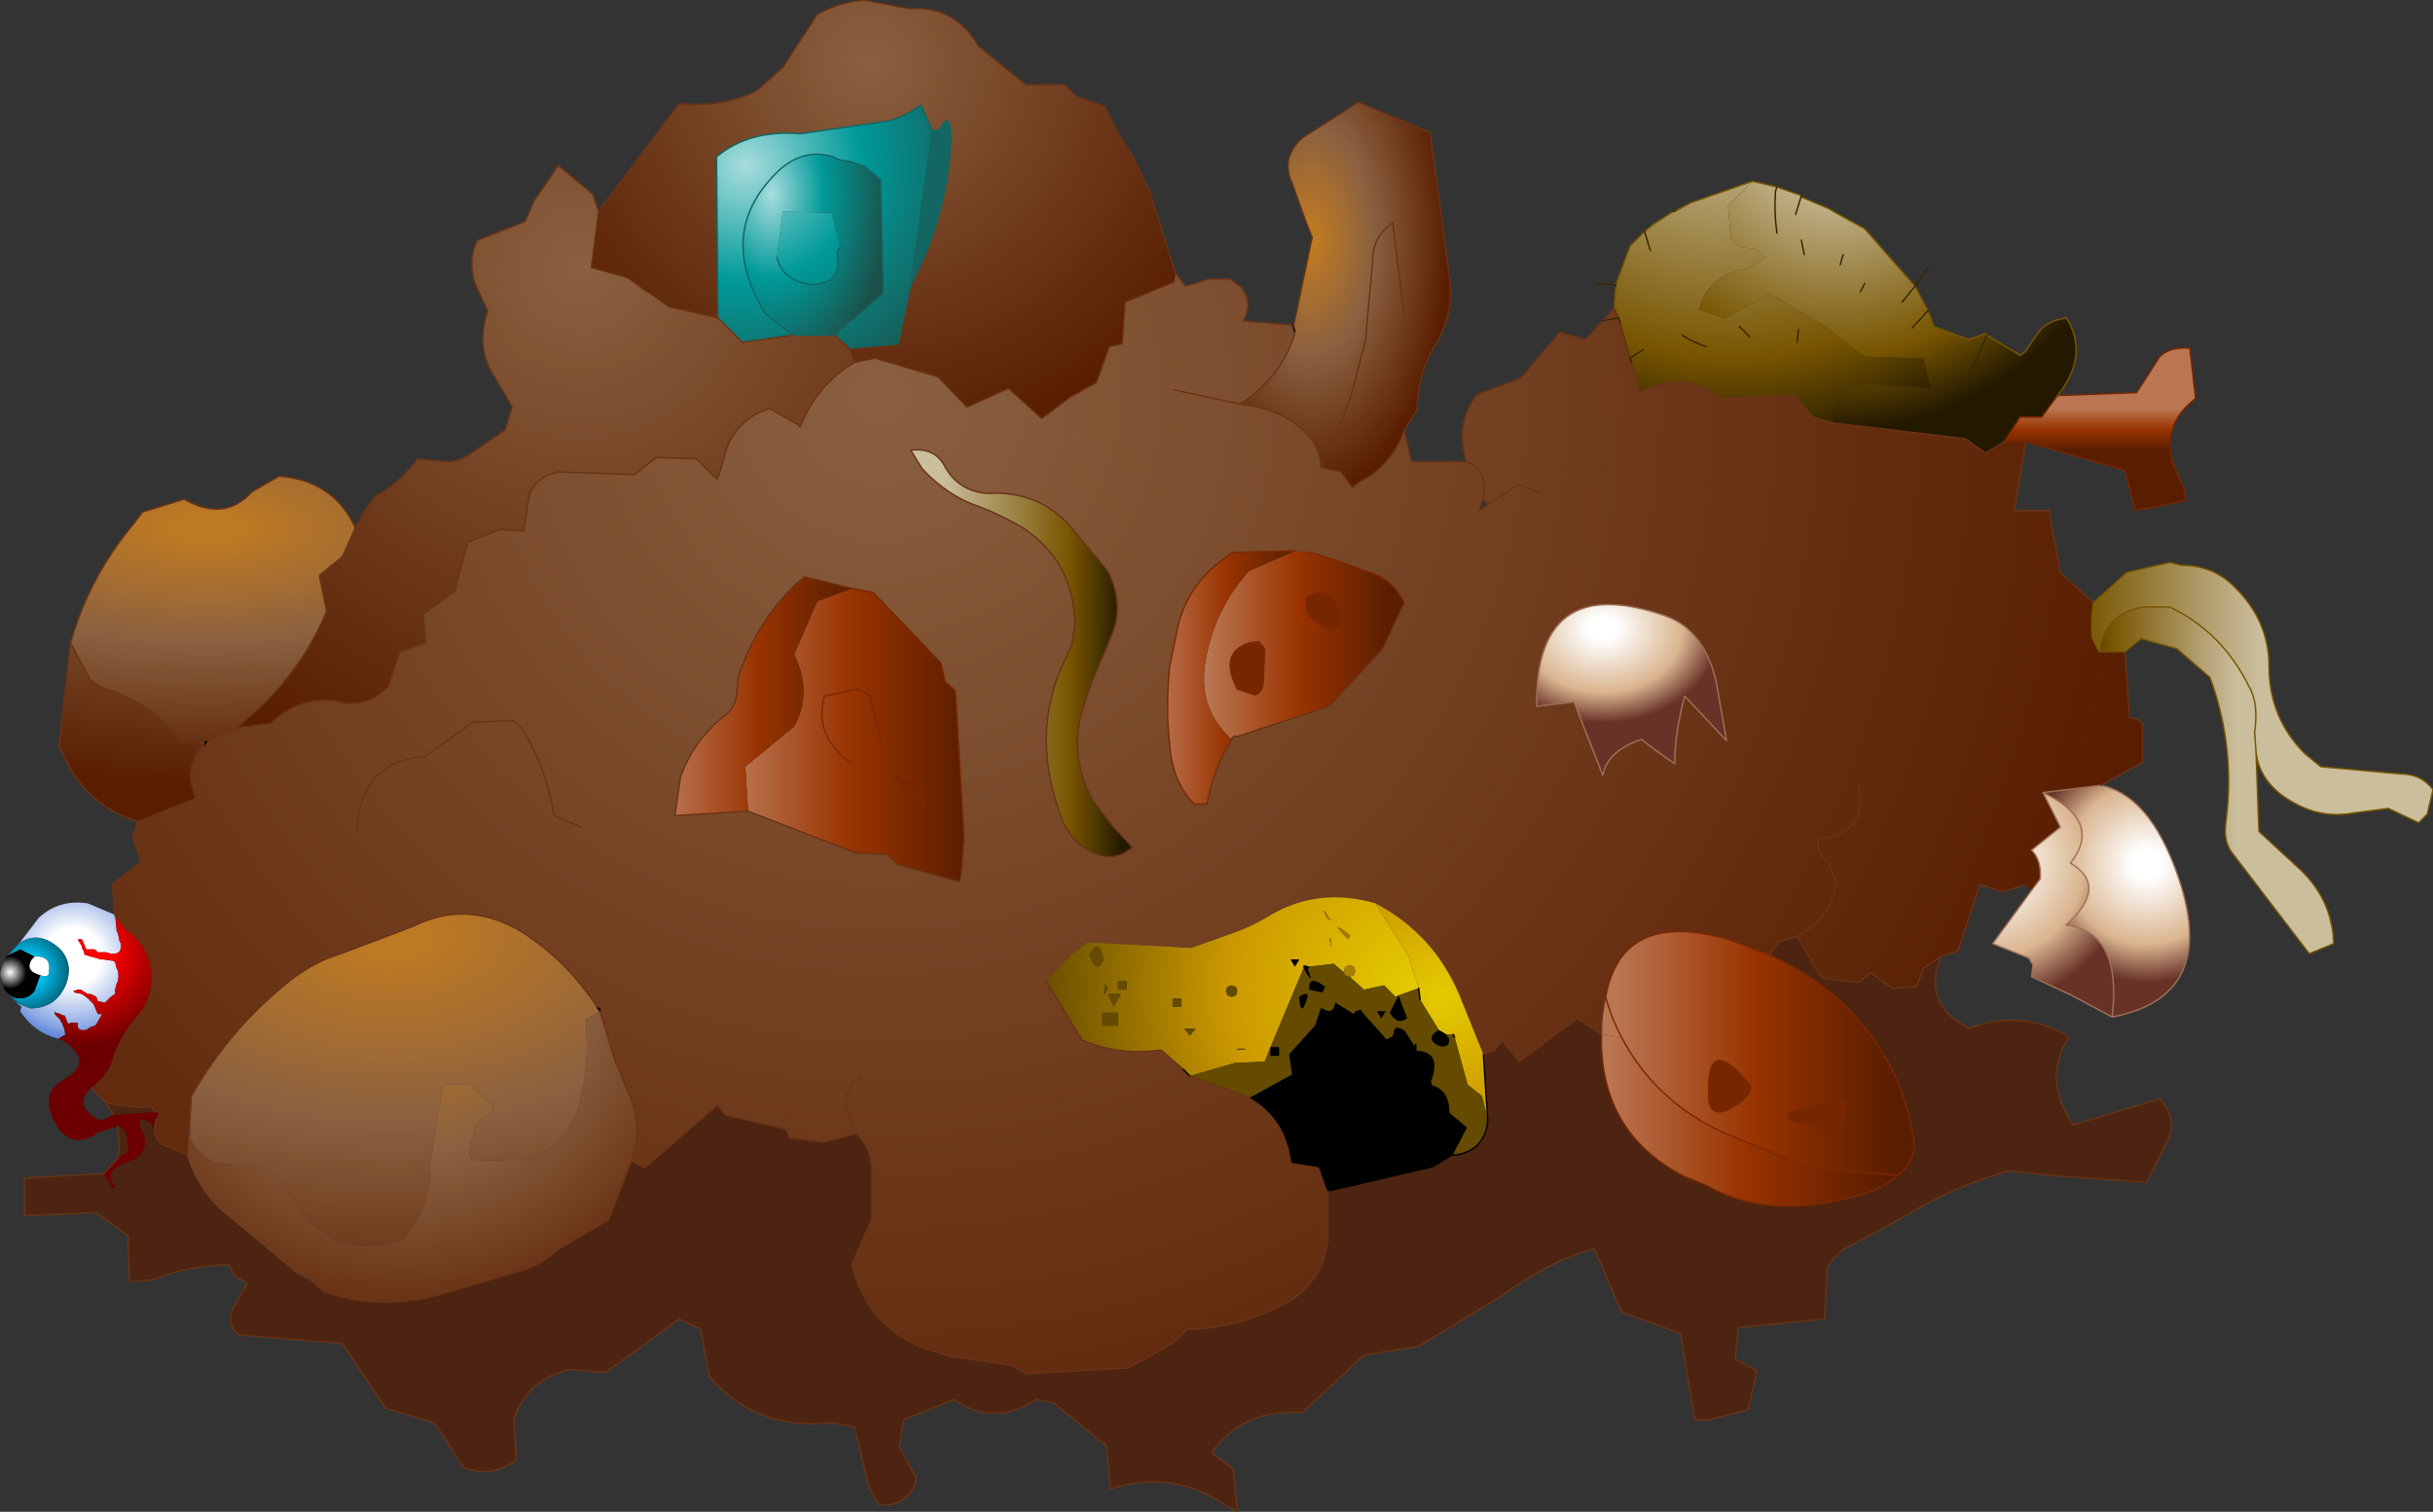 <?xml version="1.0" encoding="UTF-8" standalone="no"?>
<svg xmlns:xlink="http://www.w3.org/1999/xlink" height="52.55px" width="84.55px" xmlns="http://www.w3.org/2000/svg">
  <rect width="100%" height="100%" fill="#333333" stroke="none"/>
  <g transform="matrix(1.0, 0.0, 0.0, 1.0, 38.2, 39.75)">
    <path d="M29.25 -6.5 Q28.65 -5.0 29.9 -4.2 L30.2 -4.0 Q32.1 -4.7 33.7 -3.7 32.75 -2.25 33.85 -0.65 L36.85 -1.55 Q37.5 -0.9 37.1 -0.05 L36.4 1.35 32.95 1.1 31.6 0.95 Q29.65 1.5 27.95 2.55 L26.1 3.55 Q25.55 3.8 25.3 4.35 L25.2 6.1 22.2 6.4 22.1 7.5 22.85 7.9 22.55 9.25 21.2 9.6 20.7 9.6 20.2 6.6 18.15 5.85 17.2 3.65 Q15.6 4.1 14.05 5.25 L11.1 7.05 9.2 7.35 7.05 9.35 Q5.0 9.2 3.9 10.75 L4.65 11.3 4.8 12.8 4.45 12.6 Q2.55 11.3 0.4 12.0 L0.25 10.5 -1.6 9.0 -2.2 8.9 Q-3.65 9.85 -5.05 8.9 L-6.8 9.6 -6.95 10.55 -6.35 11.65 Q-6.55 12.4 -7.25 12.55 L-7.65 12.55 -8.0 11.95 -8.5 9.85 -9.3 9.7 Q-11.9 10.0 -13.55 8.1 L-13.85 6.45 -14.6 6.1 -17.15 7.95 -18.4 7.85 Q-19.9 8.2 -20.35 9.6 L-20.25 11.0 Q-21.15 11.65 -22.1 11.25 L-23.1 9.7 -24.8 9.2 -26.3 6.95 -29.9 6.65 Q-30.4 6.2 -30.05 5.65 L-29.6 4.85 -30.05 4.6 -30.25 4.2 Q-31.7 4.25 -32.95 4.75 L-33.7 4.8 -33.75 3.2 -34.85 2.4 -37.35 2.5 -37.35 1.2 -34.65 1.05 -34.6 1.05 -34.3 1.55 -34.15 1.55 Q-34.7 1.0 -33.8 0.65 -32.85 0.35 -33.3 -0.55 -33.5 -1.0 -33.0 -0.75 L-32.85 -0.55 -32.8 -0.75 -32.8 -0.85 -32.75 -0.85 -32.8 -0.75 Q-32.9 0.0 -32.35 0.1 L-31.7 0.4 Q-31.3 1.8 -30.05 2.7 L-27.85 4.55 -27.4 4.75 -26.95 5.15 Q-24.9 5.85 -22.75 5.2 L-20.2 4.45 Q-19.5 4.3 -18.75 3.65 L-17.05 2.65 -16.25 0.6 Q-16.0 0.75 -15.8 0.85 L-13.25 -1.35 -13.0 -1.0 -10.9 -0.5 -10.75 -0.2 -9.55 -0.05 -8.45 -0.35 Q-7.85 0.2 -7.9 1.2 L-7.9 2.6 -8.6 4.2 Q-8.1 6.25 -6.25 7.05 L-5.2 7.4 -3.05 7.7 -2.55 8.0 1.0 7.8 2.55 6.95 3.05 6.45 Q4.7 6.45 6.3 5.65 7.25 5.2 7.75 4.2 L7.95 3.4 7.95 1.65 11.6 0.8 12.25 0.4 Q12.75 0.4 13.15 0.05 13.5 -0.35 13.5 -0.85 L13.35 -3.1 13.75 -3.25 14.0 -3.6 14.6 -2.85 16.6 -4.35 17.45 -3.8 17.45 -3.75 Q17.4 -0.35 20.35 1.15 L21.1 1.45 Q23.25 2.7 26.4 1.8 27.25 1.55 27.75 1.1 28.4 0.6 28.3 -0.15 28.05 -1.95 27.0 -3.5 25.65 -5.5 23.3 -6.55 L23.6 -7.0 24.25 -7.2 25.1 -5.75 26.4 -5.6 26.8 -5.95 27.55 -5.4 28.4 -5.45 28.65 -6.1 29.25 -6.5 M-34.1 0.5 L-34.05 0.1 -34.1 -0.6 Q-33.8 -0.6 -33.75 0.1 -33.7 0.3 -33.95 0.4 L-34.1 0.5 M-34.5 -1.4 L-33.25 -1.25 Q-32.9 -1.35 -32.8 -1.1 L-34.25 -1.0 -34.5 -1.4" fill="#591d00" fill-opacity="0.671" fill-rule="evenodd" stroke="none"/>
    <path d="M18.5 -27.15 L18.8 -26.1 Q20.35 -26.95 21.6 -25.9 L24.15 -26.0 24.8 -25.25 25.5 -25.05 30.1 -24.5 30.8 -24.0 31.45 -24.4 32.2 -24.4 31.8 -22.0 33.0 -22.0 33.4 -19.85 34.55 -18.8 Q34.45 -18.2 34.5 -17.6 L34.75 -17.1 35.65 -17.1 35.8 -14.8 36.1 -14.75 36.25 -14.6 36.25 -13.25 34.8 -12.45 32.8 -12.2 33.4 -11.0 32.4 -10.2 Q32.75 -9.85 32.7 -9.2 L32.4 -8.8 32.2 -9.0 31.4 -8.75 30.6 -9.0 29.85 -6.7 29.25 -6.5 28.65 -6.1 28.4 -5.45 27.55 -5.4 26.8 -5.95 26.4 -5.6 25.1 -5.75 24.25 -7.2 23.6 -7.0 23.3 -6.55 21.85 -7.1 Q18.15 -8.15 17.6 -5.1 17.45 -4.55 17.45 -3.8 L16.6 -4.35 14.6 -2.85 14.0 -3.6 13.75 -3.25 13.35 -3.1 12.5 -5.2 Q11.6 -7.3 9.6 -8.35 7.55 -8.95 5.8 -7.85 5.2 -7.5 4.6 -7.3 L3.2 -6.8 -0.4 -7.0 -0.95 -6.6 -1.85 -5.65 -0.6 -3.6 Q0.65 -3.05 2.15 -3.25 L2.9 -2.6 3.15 -2.35 5.25 -1.6 Q6.5 -0.9 6.7 0.65 L7.65 0.8 7.95 1.65 7.95 3.4 7.75 4.2 Q7.25 5.2 6.3 5.65 4.7 6.45 3.05 6.45 L2.55 6.95 1.0 7.8 -2.55 8.0 -3.05 7.7 -5.2 7.4 -6.25 7.05 Q-8.1 6.25 -8.6 4.2 L-7.9 2.6 -7.9 1.2 Q-7.85 0.2 -8.45 -0.35 L-9.55 -0.05 -10.75 -0.2 -10.9 -0.5 -13.0 -1.0 -13.25 -1.35 -15.8 0.85 Q-16.0 0.75 -16.25 0.6 -15.8 -0.65 -16.4 -1.85 L-16.85 -2.95 -17.35 -4.6 -17.35 -4.65 -17.45 -4.75 Q-18.5 -6.35 -20.05 -7.35 -21.95 -8.5 -23.85 -7.55 L-26.35 -6.6 Q-27.35 -6.3 -28.2 -5.6 -30.25 -3.95 -31.55 -1.65 L-31.7 0.4 -32.35 0.1 Q-32.9 0.0 -32.8 -0.75 L-32.75 -0.85 -32.75 -0.9 -32.75 -0.95 -32.7 -1.05 -32.8 -1.1 Q-32.9 -1.35 -33.25 -1.25 L-34.5 -1.4 -34.9 -1.8 -35.0 -1.95 -34.8 -2.15 Q-34.5 -2.4 -34.35 -2.75 -34.1 -3.65 -33.5 -4.35 -32.85 -5.05 -32.95 -6.0 -33.05 -6.9 -33.8 -7.4 L-34.2 -7.9 -34.3 -9.0 -33.3 -9.8 -33.6 -10.65 -33.4 -11.2 -31.4 -12.0 -31.55 -12.5 Q-31.7 -13.2 -31.1 -13.9 L-31.1 -13.85 -31.0 -14.0 -30.0 -14.45 -28.8 -14.6 Q-27.65 -15.7 -26.15 -15.3 -25.3 -15.25 -24.7 -15.9 L-24.3 -17.1 -23.4 -17.4 -23.5 -18.4 -22.4 -19.2 -21.95 -20.9 -20.8 -21.35 -20.0 -21.3 -19.8 -22.6 Q-19.5 -23.2 -18.8 -23.35 L-16.15 -23.25 -15.4 -23.85 -14.0 -23.8 -13.3 -23.1 -13.25 -23.15 -12.9 -24.3 Q-12.45 -25.25 -11.45 -25.55 L-10.4 -24.95 -10.4 -24.9 Q-9.8 -26.4 -8.5 -27.15 L-7.8 -27.3 -5.6 -26.65 -4.6 -25.6 -3.15 -26.25 -2.0 -25.2 -1.0 -25.95 -0.1 -26.45 0.35 -27.7 0.8 -27.8 0.9 -29.25 2.6 -29.95 2.65 -30.25 3.0 -29.8 3.8 -30.05 4.55 -30.05 4.95 -29.75 Q5.35 -29.2 5.0 -28.6 L6.7 -28.45 6.8 -28.2 Q6.4 -26.7 4.9 -25.7 L2.6 -26.2 4.9 -25.7 Q6.1 -25.6 6.9 -24.95 7.7 -24.35 7.7 -23.5 L8.4 -23.35 8.8 -22.8 9.05 -23.0 Q10.15 -23.55 10.6 -24.8 L10.85 -23.7 12.75 -23.7 Q12.35 -25.1 13.15 -26.05 L14.65 -26.6 16.0 -28.2 16.9 -27.95 17.5 -28.6 18.05 -28.7 17.5 -28.6 17.9 -29.05 18.05 -28.7 18.1 -28.55 18.45 -27.3 18.5 -27.15 M13.35 -22.4 Q13.5 -23.5 12.75 -23.7 13.5 -23.5 13.35 -22.4 L13.2 -22.0 13.5 -22.2 13.35 -22.4 M15.4 -22.6 L14.55 -22.9 13.5 -22.2 14.55 -22.9 15.4 -22.6 M16.5 -15.35 L17.5 -12.8 Q17.65 -13.65 18.85 -14.05 19.2 -13.75 20.0 -13.2 20.0 -14.3 20.35 -15.55 L21.8 -14.0 21.45 -16.0 Q21.05 -17.85 19.65 -18.35 15.15 -19.9 15.2 -15.2 L16.5 -15.35 M7.35 -20.55 L6.8 -20.6 4.65 -20.55 Q3.15 -19.6 2.75 -18.05 L2.45 -16.6 Q2.3 -15.2 2.45 -13.85 2.55 -12.55 3.3 -11.8 L3.75 -11.8 Q3.95 -13.0 4.6 -14.05 4.65 -14.2 4.8 -14.15 L8.0 -15.2 9.85 -17.2 10.6 -18.8 Q10.15 -19.7 9.25 -19.9 L8.6 -20.15 7.35 -20.55 M0.4 -17.6 Q0.9 -18.7 0.3 -19.9 L-1.05 -21.5 Q-2.15 -22.7 -3.85 -22.6 -4.9 -22.65 -5.4 -23.6 -5.75 -24.2 -6.55 -24.1 L-6.15 -23.45 Q-5.25 -22.5 -4.2 -22.15 -3.4 -21.85 -2.65 -21.4 -0.85 -20.2 -0.85 -18.0 L-0.95 -17.35 -1.2 -16.8 Q-2.45 -14.2 -1.25 -11.15 L-0.95 -10.65 Q0.25 -9.5 1.15 -10.3 L0.45 -11.05 -0.2 -11.9 Q-1.1 -13.5 -0.55 -15.2 L-0.25 -16.05 0.4 -17.6 M26.35 -12.6 Q26.8 -10.75 25.0 -10.6 24.85 -10.15 25.35 -9.75 L25.6 -9.1 Q25.5 -8.1 24.6 -7.4 L24.25 -7.2 24.6 -7.4 Q25.5 -8.1 25.6 -9.1 L25.35 -9.75 Q24.85 -10.15 25.0 -10.6 26.8 -10.75 26.35 -12.6 M20.4 -23.1 L21.75 -23.0 21.4 -20.6 22.8 -20.0 22.6 -18.4 23.4 -18.35 22.6 -18.4 22.8 -20.0 21.4 -20.6 21.75 -23.0 20.4 -23.1 M-25.8 -10.8 Q-25.7 -13.3 -23.45 -13.45 L-21.75 -14.65 -20.35 -14.7 -20.05 -14.4 Q-19.2 -13.05 -18.95 -11.4 L-18.0 -11.0 -18.95 -11.4 Q-19.2 -13.05 -20.05 -14.4 L-20.35 -14.7 -21.75 -14.65 -23.45 -13.45 Q-25.7 -13.3 -25.8 -10.8 M-8.25 -2.3 Q-8.8 -2.0 -8.8 -1.4 L-8.45 -0.35 -8.8 -1.4 Q-8.8 -2.0 -8.25 -2.3 M-12.2 -11.55 L-8.45 -10.1 -7.35 -10.05 -7.0 -9.7 -4.85 -9.1 -4.8 -9.4 -4.7 -10.65 -5.0 -15.75 -5.35 -16.05 -5.5 -16.7 -7.85 -19.15 -8.6 -19.3 -10.25 -19.7 Q-11.85 -18.35 -12.55 -16.2 L-12.6 -15.55 Q-12.7 -15.1 -13.05 -14.85 -14.1 -14.0 -14.55 -12.75 L-14.75 -11.4 -12.2 -11.55" fill="url(#gradient0)" fill-rule="evenodd" stroke="none"/>
    <path d="M-17.4 -32.4 L-14.6 -36.15 Q-13.05 -36.0 -11.9 -36.6 L-11.0 -37.4 -9.8 -39.25 Q-9.1 -39.65 -8.2 -39.75 L-6.6 -39.45 Q-5.0 -39.55 -4.2 -38.15 L-2.55 -36.8 -1.2 -36.8 -0.8 -36.4 0.2 -36.05 Q0.6 -35.15 1.15 -34.35 L1.75 -33.1 2.65 -30.25 2.6 -29.95 0.9 -29.25 0.8 -27.8 0.35 -27.7 -0.1 -26.45 -1.0 -25.95 -2.0 -25.2 -3.15 -26.25 -4.6 -25.6 -5.6 -26.65 -7.8 -27.3 -8.5 -27.15 -8.7 -27.65 -7.0 -27.8 -6.55 -29.85 Q-5.45 -31.9 -5.2 -34.25 L-5.15 -35.0 Q-5.2 -35.95 -5.55 -35.25 L-5.8 -35.2 -6.2 -36.1 Q-6.65 -35.75 -7.3 -35.55 L-10.4 -35.1 Q-12.15 -35.25 -13.3 -34.3 L-13.25 -28.7 -15.0 -29.1 -15.7 -29.6 -16.4 -30.1 -17.65 -30.45 -17.4 -32.4" fill="url(#gradient1)" fill-rule="evenodd" stroke="none"/>
    <path d="M-25.85 -21.4 L-25.5 -22.05 -25.15 -22.5 Q-24.25 -23.0 -23.7 -23.8 L-22.65 -23.7 Q-22.25 -23.7 -21.9 -23.95 L-20.65 -24.8 -20.4 -25.6 -20.95 -26.55 Q-21.7 -27.6 -21.25 -28.95 L-21.7 -29.9 Q-21.95 -30.8 -21.6 -31.4 L-19.95 -32.05 -19.65 -32.75 -18.8 -34.0 -17.6 -33.0 -17.4 -32.4 -17.65 -30.45 -16.4 -30.1 -15.7 -29.6 -15.0 -29.1 -13.25 -28.7 -12.4 -27.85 -10.65 -28.1 -9.2 -28.1 -8.7 -27.65 -8.5 -27.15 Q-9.8 -26.4 -10.4 -24.9 L-10.4 -24.95 -11.45 -25.55 Q-12.45 -25.25 -12.9 -24.3 L-13.25 -23.15 -13.3 -23.1 -14.0 -23.8 -15.4 -23.85 -16.15 -23.25 -18.8 -23.35 Q-19.5 -23.2 -19.8 -22.6 L-20.0 -21.3 -20.8 -21.35 -21.95 -20.9 -22.4 -19.2 -23.5 -18.4 -23.4 -17.4 -24.3 -17.1 -24.7 -15.9 Q-25.3 -15.25 -26.15 -15.3 -27.65 -15.7 -28.8 -14.6 L-30.0 -14.45 Q-27.85 -16.1 -26.85 -18.5 L-27.1 -19.75 -26.3 -20.4 -25.85 -21.4" fill="url(#gradient2)" fill-rule="evenodd" stroke="none"/>
    <path d="M-31.55 -1.65 Q-30.25 -3.95 -28.2 -5.6 -27.35 -6.3 -26.35 -6.6 L-23.85 -7.55 Q-21.95 -8.5 -20.05 -7.35 -18.5 -6.35 -17.45 -4.75 L-17.35 -4.6 -17.85 -4.3 Q-17.7 -2.8 -18.05 -1.45 -18.45 0.0 -19.7 0.55 L-21.8 0.6 -21.9 0.3 -21.75 -0.35 Q-21.6 -0.95 -21.1 -1.05 L-21.05 -1.25 -21.15 -1.4 -21.6 -1.8 -21.85 -2.05 -22.75 -2.05 -22.85 -1.75 -23.0 -1.0 -23.25 0.8 Q-23.25 2.3 -24.2 3.35 -26.65 4.15 -28.0 1.95 L-28.5 1.3 Q-29.1 0.65 -30.0 0.7 -31.1 0.85 -31.6 -0.2 L-31.55 -1.65" fill="url(#gradient3)" fill-rule="evenodd" stroke="none"/>
    <path d="M-31.7 0.4 L-31.55 -1.65 -31.6 -0.2 Q-31.1 0.85 -30.0 0.7 -29.1 0.65 -28.5 1.3 L-28.0 1.95 Q-26.65 4.15 -24.2 3.35 -23.25 2.3 -23.25 0.8 L-23.0 -1.0 -22.85 -1.75 -22.75 -2.05 -21.85 -2.05 -21.6 -1.8 -21.15 -1.4 -21.05 -1.25 -21.1 -1.05 Q-21.6 -0.95 -21.75 -0.35 L-21.9 0.3 -21.8 0.6 -19.7 0.55 Q-18.45 0.0 -18.05 -1.45 -17.7 -2.8 -17.85 -4.3 L-17.35 -4.6 -16.85 -2.95 -16.4 -1.85 Q-15.8 -0.65 -16.25 0.6 L-17.05 2.65 -18.75 3.65 Q-19.5 4.3 -20.2 4.45 L-22.75 5.2 Q-24.9 5.85 -26.95 5.15 L-27.4 4.75 -27.85 4.55 -30.05 2.7 Q-31.3 1.8 -31.7 0.4" fill="url(#gradient4)" fill-rule="evenodd" stroke="none"/>
    <path d="M-35.75 -17.4 Q-35.1 -19.7 -33.55 -21.55 L-33.25 -21.95 -31.8 -22.4 Q-30.4 -21.6 -29.45 -22.65 L-28.5 -23.2 Q-26.6 -23.05 -25.85 -21.4 L-26.3 -20.4 -27.1 -19.75 -26.85 -18.5 Q-27.85 -16.1 -30.0 -14.45 L-31.0 -14.0 -31.1 -13.9 -31.95 -14.0 Q-32.8 -15.2 -34.35 -15.75 -34.75 -15.85 -35.05 -16.1 L-35.75 -17.4" fill="url(#gradient5)" fill-rule="evenodd" stroke="none"/>
    <path d="M-33.4 -11.2 Q-34.85 -11.6 -35.75 -13.0 L-36.15 -13.8 -35.75 -17.4 -35.05 -16.1 Q-34.75 -15.85 -34.35 -15.75 -32.8 -15.2 -31.95 -14.0 L-31.1 -13.9 Q-31.7 -13.2 -31.55 -12.5 L-31.4 -12.0 -33.4 -11.2" fill="url(#gradient6)" fill-rule="evenodd" stroke="none"/>
    <path d="M-12.2 -11.55 L-12.3 -13.1 -10.6 -14.5 Q-9.95 -15.7 -10.6 -17.0 L-9.8 -18.85 -8.6 -19.3 -7.85 -19.15 -5.5 -16.7 -5.35 -16.05 -5.0 -15.75 -4.7 -10.65 -4.8 -9.4 -4.85 -9.1 -7.0 -9.7 -7.35 -10.05 -8.45 -10.1 -12.2 -11.55 M-8.6 -13.2 Q-9.95 -14.2 -9.55 -15.55 L-8.4 -15.8 -8.0 -15.6 -7.55 -13.85 -8.0 -15.6 -8.4 -15.8 -9.55 -15.55 Q-9.95 -14.2 -8.6 -13.2 M-7.2 -12.8 L-6.05 -11.7 -6.15 -12.5 -7.2 -12.8" fill="url(#gradient7)" fill-rule="evenodd" stroke="none"/>
    <path d="M-8.6 -19.3 L-9.8 -18.85 -10.6 -17.0 Q-9.95 -15.7 -10.6 -14.5 L-12.3 -13.1 -12.2 -11.55 -14.75 -11.4 -14.55 -12.75 Q-14.1 -14.0 -13.05 -14.85 -12.7 -15.1 -12.6 -15.55 L-12.55 -16.2 Q-11.85 -18.35 -10.25 -19.7 L-8.6 -19.3" fill="url(#gradient8)" fill-rule="evenodd" stroke="none"/>
    <path d="M6.8 -20.6 L7.35 -20.55 8.6 -20.15 9.25 -19.9 Q10.15 -19.7 10.6 -18.8 L9.85 -17.2 8.0 -15.2 4.8 -14.15 Q4.65 -14.2 4.6 -14.05 3.4 -15.15 3.7 -16.8 4.0 -18.55 5.2 -19.9 L6.8 -20.6 M7.2 -18.8 Q7.1 -18.25 8.0 -17.9 8.55 -17.85 8.4 -18.4 8.15 -19.45 7.2 -19.0 L7.2 -18.8 M5.2 -17.4 Q4.15 -17.05 4.8 -15.8 L5.4 -15.6 Q5.65 -15.65 5.7 -16.0 L5.75 -17.2 5.55 -17.45 5.2 -17.4" fill="url(#gradient9)" fill-rule="evenodd" stroke="none"/>
    <path d="M4.6 -14.05 Q3.95 -13.0 3.75 -11.8 L3.3 -11.8 Q2.55 -12.55 2.45 -13.85 2.3 -15.2 2.45 -16.6 L2.75 -18.05 Q3.15 -19.6 4.65 -20.55 L6.8 -20.6 5.2 -19.9 Q4.0 -18.55 3.7 -16.8 3.4 -15.15 4.6 -14.05" fill="url(#gradient10)" fill-rule="evenodd" stroke="none"/>
    <path d="M17.45 -3.8 Q17.45 -4.55 17.6 -5.1 18.15 -8.15 21.85 -7.1 L23.3 -6.55 Q25.65 -5.5 27.0 -3.5 28.05 -1.95 28.3 -0.15 28.4 0.6 27.75 1.1 L24.65 0.85 21.65 -0.4 Q19.3 -1.5 18.15 -3.7 L17.45 -3.8 M17.6 -5.1 Q17.8 -4.35 18.15 -3.7 17.8 -4.35 17.6 -5.1 M22.6 -2.05 Q21.0 -4.0 21.2 -1.4 21.4 -0.75 22.35 -1.5 22.75 -1.85 22.6 -2.05 M25.0 -0.6 Q25.3 0.2 25.75 -0.65 26.3 -1.65 25.3 -1.45 22.7 -0.9 25.0 -0.6" fill="url(#gradient11)" fill-rule="evenodd" stroke="none"/>
    <path d="M27.75 1.1 Q27.25 1.55 26.4 1.8 23.25 2.7 21.1 1.45 L20.35 1.15 Q17.4 -0.35 17.45 -3.75 L17.45 -3.8 18.15 -3.7 Q19.3 -1.5 21.65 -0.4 L24.65 0.85 27.75 1.1" fill="url(#gradient12)" fill-rule="evenodd" stroke="none"/>
    <path d="M6.65 -6.4 L6.8 -6.15 6.95 -6.4 6.65 -6.4 M7.9 -7.85 L8.05 -7.75 Q7.65 -8.4 7.9 -7.85 M8.5 -7.25 Q8.7 -7.0 8.7 -7.25 8.0 -7.8 8.5 -7.25 M8.0 -7.15 Q8.1 -6.55 8.05 -7.1 L8.0 -7.15 M-1.85 -5.65 L-0.95 -6.6 -0.4 -7.0 3.2 -6.8 4.6 -7.3 Q5.2 -7.5 5.8 -7.85 7.55 -8.95 9.6 -8.35 L10.75 -6.5 11.1 -5.4 10.4 -5.15 10.3 -5.1 9.9 -5.5 9.2 -5.35 8.7 -5.8 8.85 -5.85 8.9 -6.0 8.85 -6.15 8.7 -6.2 8.55 -6.15 8.5 -6.0 8.5 -5.95 8.15 -6.25 7.3 -6.15 7.1 -6.2 7.1 -6.1 5.95 -3.35 5.75 -2.85 4.7 -2.8 3.15 -2.35 2.9 -2.6 2.15 -3.25 Q0.65 -3.05 -0.6 -3.6 L-1.85 -5.65 M4.6 -5.5 L4.45 -5.45 4.4 -5.3 4.45 -5.15 4.6 -5.1 4.75 -5.15 4.8 -5.3 4.75 -5.45 4.6 -5.5 M2.55 -4.75 L2.85 -4.75 2.85 -5.05 2.55 -5.05 2.55 -4.75 M3.35 -4.0 L2.95 -4.0 3.15 -3.75 3.35 -4.0 M4.8 -3.25 Q5.4 -3.3 4.8 -3.3 L4.8 -3.25 M0.65 -5.65 L0.65 -5.35 0.95 -5.35 0.95 -5.65 0.65 -5.65 M0.5 -4.75 L0.75 -5.2 0.3 -5.2 0.5 -4.75 M0.3 -5.4 L0.2 -5.55 Q0.1 -4.95 0.3 -5.4 M0.65 -4.55 L0.1 -4.55 0.1 -4.1 0.65 -4.1 0.65 -4.55 M-0.2 -6.25 Q0.0 -6.0 0.15 -6.4 0.0 -7.2 -0.35 -6.55 L-0.2 -6.25" fill="url(#gradient13)" fill-rule="evenodd" stroke="none"/>
    <path d="M11.1 -5.4 L10.75 -6.5 9.6 -8.35 Q11.6 -7.3 12.5 -5.2 L13.35 -3.1 13.5 -0.85 13.3 -1.65 12.8 -2.05 12.35 -3.7 12.3 -3.8 12.05 -3.8 11.8 -3.95 11.15 -5.0 11.1 -5.4 M10.95 -3.35 L11.0 -3.45 11.0 -3.35 10.95 -3.35" fill="url(#gradient14)" fill-rule="evenodd" stroke="none"/>
    <path d="M3.15 -2.35 L4.7 -2.8 5.75 -2.85 5.95 -3.35 7.1 -6.1 Q7.5 -5.4 7.25 -6.05 L7.3 -6.15 8.15 -6.25 8.5 -5.95 8.55 -5.85 8.7 -5.8 9.2 -5.35 9.9 -5.5 10.3 -5.1 10.4 -5.15 11.1 -5.4 11.15 -5.0 11.8 -3.95 Q11.3 -3.65 11.8 -3.4 12.2 -3.3 12.15 -3.65 L12.05 -3.8 12.3 -3.8 12.35 -3.7 12.8 -2.05 13.3 -1.65 13.5 -0.85 Q13.5 -0.35 13.15 0.05 12.75 0.4 12.25 0.4 L12.75 -0.55 12.15 -1.05 Q12.15 -1.85 11.55 -2.0 L11.5 -2.15 Q11.9 -3.2 11.0 -3.2 L11.0 -3.35 11.0 -3.45 10.95 -3.35 10.6 -3.9 Q10.25 -4.15 10.25 -3.8 L10.2 -3.7 10.0 -3.6 9.15 -4.55 9.1 -4.65 8.9 -4.6 8.85 -4.5 8.2 -4.9 Q8.15 -4.45 7.75 -4.7 L7.7 -4.7 7.5 -4.1 6.6 -3.1 6.7 -2.4 5.25 -1.6 3.15 -2.35 M0.65 -4.55 L0.65 -4.1 0.1 -4.1 0.1 -4.55 0.65 -4.55 M0.3 -5.4 Q0.1 -4.95 0.2 -5.55 L0.3 -5.4 M0.5 -4.75 L0.3 -5.2 0.75 -5.2 0.5 -4.75 M0.65 -5.65 L0.95 -5.65 0.95 -5.35 0.65 -5.35 0.65 -5.65 M4.8 -3.25 L4.8 -3.3 Q5.4 -3.3 4.8 -3.25 M3.35 -4.0 L3.15 -3.75 2.95 -4.0 3.35 -4.0 M2.55 -4.75 L2.55 -5.05 2.85 -5.05 2.85 -4.75 2.55 -4.75 M4.6 -5.5 L4.75 -5.45 4.8 -5.3 4.75 -5.15 4.6 -5.1 4.45 -5.15 4.4 -5.3 4.45 -5.45 4.6 -5.5 M7.85 -5.45 Q7.25 -5.9 7.3 -5.35 L7.75 -5.25 7.85 -5.45 M9.8 -4.35 L9.95 -4.6 9.65 -4.6 9.8 -4.35 M7.15 -4.85 Q7.4 -5.4 6.95 -5.1 7.0 -4.45 7.15 -4.85 M5.95 -3.35 L5.95 -3.05 6.25 -3.05 6.25 -3.35 5.95 -3.35 M10.4 -5.15 L10.1 -4.55 Q10.35 -4.1 10.7 -4.35 L10.4 -5.15 M-0.2 -6.25 L-0.35 -6.55 Q0.0 -7.2 0.15 -6.4 0.0 -6.0 -0.2 -6.25" fill="#644b00" fill-rule="evenodd" stroke="none"/>
    <path d="M6.65 -6.4 L6.95 -6.4 6.8 -6.15 6.65 -6.4 M7.1 -6.1 L7.1 -6.2 7.3 -6.15 7.25 -6.05 Q7.5 -5.4 7.1 -6.1 M5.25 -1.6 L6.7 -2.4 6.6 -3.1 7.5 -4.1 7.7 -4.7 7.75 -4.7 Q8.15 -4.45 8.2 -4.9 L8.85 -4.5 8.9 -4.6 9.1 -4.65 9.15 -4.55 10.0 -3.6 10.2 -3.7 10.25 -3.8 Q10.25 -4.15 10.6 -3.9 L10.95 -3.35 Q10.85 -3.25 11.0 -3.2 10.85 -3.25 10.95 -3.35 L11.0 -3.35 11.0 -3.2 Q11.9 -3.2 11.5 -2.15 L11.55 -2.0 Q12.15 -1.85 12.15 -1.05 L12.75 -0.55 12.25 0.4 11.6 0.8 7.95 1.65 7.65 0.8 6.7 0.65 Q6.5 -0.9 5.25 -1.6 M5.95 -3.35 L6.25 -3.35 6.25 -3.05 5.95 -3.05 5.95 -3.35 M7.15 -4.85 Q7.0 -4.45 6.95 -5.1 7.4 -5.4 7.15 -4.85 M9.8 -4.35 L9.65 -4.6 9.95 -4.6 9.8 -4.35 M7.85 -5.45 L7.75 -5.25 7.3 -5.35 Q7.25 -5.9 7.85 -5.45 M11.8 -3.95 L12.05 -3.8 12.15 -3.65 Q12.2 -3.3 11.8 -3.4 11.3 -3.65 11.8 -3.95 M10.4 -5.15 L10.7 -4.35 Q10.35 -4.1 10.1 -4.55 L10.4 -5.15" fill="#000000" fill-rule="evenodd" stroke="none"/>
    <path d="M8.0 -7.15 L8.05 -7.1 Q8.1 -6.55 8.0 -7.15 M8.5 -7.25 Q8.0 -7.8 8.7 -7.25 8.7 -7.0 8.5 -7.25 M7.9 -7.85 Q7.65 -8.4 8.05 -7.75 L7.9 -7.85 M8.5 -5.95 L8.5 -6.0 8.55 -6.15 8.7 -6.2 8.85 -6.15 8.9 -6.0 8.85 -5.85 8.7 -5.8 8.55 -5.85 8.5 -5.95" fill="#a77d00" fill-rule="evenodd" stroke="none"/>
    <path d="M5.2 -17.4 L5.55 -17.45 5.75 -17.2 5.7 -16.0 Q5.65 -15.65 5.4 -15.6 L4.8 -15.8 Q4.15 -17.05 5.2 -17.4 M7.2 -18.8 L7.2 -19.0 Q8.15 -19.45 8.4 -18.4 8.55 -17.85 8.0 -17.9 7.1 -18.25 7.2 -18.8 M25.0 -0.6 Q22.7 -0.9 25.3 -1.45 26.3 -1.65 25.75 -0.65 25.3 0.2 25.0 -0.6 M22.6 -2.05 Q22.75 -1.85 22.35 -1.5 21.4 -0.75 21.2 -1.4 21.0 -4.0 22.6 -2.05 M-7.2 -12.8 L-6.15 -12.5 -6.05 -11.7 -7.2 -12.8" fill="#772700" fill-rule="evenodd" stroke="none"/>
    <path d="M34.8 -12.45 Q36.35 -12.15 37.3 -9.8 39.15 -5.15 35.2 -4.4 35.55 -7.35 33.6 -7.6 35.1 -8.95 33.75 -9.75 34.9 -11.2 32.8 -12.2 L34.8 -12.45" fill="url(#gradient15)" fill-rule="evenodd" stroke="none"/>
    <path d="M35.2 -4.4 L33.8 -5.15 32.4 -5.8 32.45 -6.2 32.3 -6.45 31.05 -6.95 32.4 -8.8 32.7 -9.2 Q32.75 -9.85 32.4 -10.2 L33.4 -11.0 32.8 -12.2 Q34.9 -11.2 33.75 -9.75 35.1 -8.95 33.6 -7.6 35.55 -7.35 35.2 -4.4" fill="url(#gradient16)" fill-rule="evenodd" stroke="none"/>
    <path d="M16.5 -15.35 L15.2 -15.2 Q15.15 -19.9 19.65 -18.35 21.05 -17.85 21.45 -16.0 L21.8 -14.0 20.35 -15.55 Q20.0 -14.3 20.0 -13.2 19.2 -13.75 18.85 -14.05 17.65 -13.65 17.5 -12.8 L16.5 -15.35" fill="url(#gradient17)" fill-rule="evenodd" stroke="none"/>
    <path d="M-13.25 -28.7 L-13.3 -34.3 Q-12.15 -35.25 -10.4 -35.1 L-7.3 -35.55 Q-6.65 -35.75 -6.2 -36.1 L-5.8 -35.2 -6.55 -29.85 -7.0 -27.8 -8.7 -27.65 -9.2 -28.1 -7.5 -29.55 -7.6 -33.5 -8.2 -34.0 -8.25 -34.0 -8.7 -34.15 Q-9.0 -34.15 -9.25 -34.3 -10.2 -34.6 -11.05 -33.9 -13.4 -31.75 -11.6 -28.85 L-10.65 -28.1 -12.4 -27.85 -13.25 -28.7 M-11.2 -30.8 L-11.0 -32.4 -9.3 -32.35 -9.0 -31.2 -9.1 -31.0 -9.1 -30.8 Q-8.95 -29.9 -10.0 -29.85 -11.0 -30.0 -11.2 -30.8" fill="url(#gradient18)" fill-rule="evenodd" stroke="none"/>
    <path d="M-10.65 -28.1 L-11.6 -28.85 Q-13.4 -31.75 -11.05 -33.9 -10.2 -34.6 -9.25 -34.3 -9.0 -34.15 -8.7 -34.15 L-8.25 -34.0 -8.2 -34.0 -7.6 -33.5 -7.5 -29.55 -9.2 -28.1 -10.65 -28.1 M-9.0 -31.2 L-9.3 -32.35 -11.0 -32.4 -11.2 -30.8 Q-11.0 -30.0 -10.0 -29.85 -8.95 -29.9 -9.1 -30.8 L-9.1 -31.0 -9.0 -31.2" fill="url(#gradient19)" fill-rule="evenodd" stroke="none"/>
    <path d="M-5.8 -35.2 L-5.55 -35.25 Q-5.2 -35.95 -5.15 -35.0 L-5.2 -34.25 Q-5.45 -31.9 -6.55 -29.85 L-5.8 -35.2" fill="#136661" fill-rule="evenodd" stroke="none"/>
    <path d="M6.75 -28.4 L7.4 -31.5 7.2 -32.0 6.7 -33.4 Q6.3 -34.25 7.05 -34.95 L9.0 -36.2 11.5 -35.15 12.2 -29.9 Q12.3 -28.8 11.7 -27.8 11.05 -26.75 11.05 -25.5 L10.6 -24.8 Q10.15 -23.55 9.05 -23.0 L8.8 -22.8 8.4 -23.35 7.7 -23.5 Q7.7 -24.35 6.9 -24.95 6.1 -25.6 4.9 -25.7 6.4 -26.7 6.8 -28.2 L6.75 -28.4 M10.6 -28.8 L10.2 -32.0 Q9.5 -31.55 9.5 -30.65 L9.25 -27.9 8.75 -26.0 8.25 -24.65 7.7 -23.5 8.25 -24.65 8.75 -26.0 9.25 -27.9 9.5 -30.65 Q9.5 -31.55 10.2 -32.0 L10.6 -28.8" fill="url(#gradient20)" fill-rule="evenodd" stroke="none"/>
    <path d="M0.4 -17.6 L-0.25 -16.05 -0.55 -15.2 Q-1.1 -13.5 -0.2 -11.9 L0.45 -11.05 1.15 -10.3 Q0.25 -9.5 -0.95 -10.65 L-1.25 -11.15 Q-2.45 -14.2 -1.2 -16.8 L-0.95 -17.35 -0.85 -18.0 Q-0.85 -20.2 -2.65 -21.4 -3.4 -21.85 -4.2 -22.15 -5.25 -22.5 -6.15 -23.45 L-6.55 -24.1 Q-5.75 -24.2 -5.4 -23.6 -4.9 -22.65 -3.85 -22.6 -2.15 -22.7 -1.05 -21.5 L0.3 -19.9 Q0.9 -18.7 0.4 -17.6" fill="url(#gradient21)" fill-rule="evenodd" stroke="none"/>
    <path d="M40.2 -13.6 L40.3 -10.85 41.6 -9.65 Q42.85 -8.55 42.9 -6.95 L42.05 -6.6 39.45 -10.0 Q39.05 -10.45 39.15 -11.15 39.5 -13.75 38.6 -16.2 L37.45 -17.2 36.2 -17.55 35.65 -17.1 34.75 -17.1 Q34.95 -18.45 36.3 -18.65 L37.2 -18.65 Q39.0 -17.8 39.95 -15.9 40.3 -15.3 40.15 -14.3 L40.2 -13.6" fill="url(#gradient22)" fill-rule="evenodd" stroke="none"/>
    <path d="M34.55 -18.8 L35.7 -19.85 37.2 -20.2 37.6 -20.1 Q38.75 -20.1 39.5 -19.3 40.65 -18.15 40.65 -16.6 40.65 -14.8 41.9 -13.55 L42.45 -13.1 45.2 -12.85 Q45.95 -12.85 46.35 -12.3 L46.15 -11.45 45.85 -11.15 44.8 -11.65 43.65 -11.5 Q42.6 -11.3 41.7 -11.75 40.35 -12.4 40.2 -13.6 L40.15 -14.3 Q40.3 -15.3 39.95 -15.9 39.0 -17.8 37.2 -18.65 L36.3 -18.65 Q34.95 -18.45 34.75 -17.1 L34.5 -17.6 Q34.45 -18.2 34.55 -18.8" fill="url(#gradient23)" fill-rule="evenodd" stroke="none"/>
    <path d="M22.7 -33.45 L21.85 -32.6 21.95 -31.45 22.3 -31.15 22.8 -31.1 23.15 -30.8 22.85 -30.6 Q22.55 -30.35 22.15 -30.35 21.05 -29.95 20.85 -29.0 L21.75 -28.7 23.3 -29.55 25.25 -28.4 26.15 -27.7 26.6 -27.35 28.65 -27.3 28.9 -26.25 28.05 -26.3 26.7 -26.4 Q25.3 -26.2 25.5 -25.05 L24.8 -25.25 24.15 -26.0 21.6 -25.9 Q20.35 -26.95 18.8 -26.1 L18.5 -27.15 18.45 -27.3 18.1 -28.55 18.05 -28.7 17.9 -29.05 17.95 -29.8 17.95 -29.85 18.45 -31.2 18.95 -31.7 19.25 -31.95 19.95 -32.4 20.0 -32.4 20.55 -32.7 22.7 -33.45 M19.15 -31.05 L18.95 -31.7 19.15 -31.05 M24.3 -28.3 L24.25 -27.85 24.3 -28.3 M22.25 -28.4 L22.6 -28.05 22.25 -28.4 M20.25 -28.1 Q20.65 -27.85 21.1 -27.7 20.65 -27.85 20.25 -28.1 M18.45 -27.3 L18.9 -27.6 18.45 -27.3" fill="url(#gradient24)" fill-rule="evenodd" stroke="none"/>
    <path d="M24.4 -32.9 L25.35 -32.5 25.6 -32.35 26.6 -31.8 28.35 -29.8 27.9 -29.25 28.35 -29.8 28.8 -28.95 28.25 -28.35 28.8 -28.95 29.0 -28.4 30.2 -27.95 30.8 -28.15 30.85 -28.1 32.0 -27.4 32.2 -27.55 32.6 -28.15 Q32.9 -28.6 33.6 -28.7 L33.7 -28.55 Q34.35 -27.3 33.3 -26.0 L32.75 -25.25 32.0 -25.25 31.45 -24.4 30.8 -24.0 30.1 -24.5 25.5 -25.05 Q25.3 -26.2 26.7 -26.4 L28.05 -26.3 28.9 -26.25 28.65 -27.3 26.6 -27.35 26.15 -27.7 25.25 -28.4 23.3 -29.55 21.75 -28.7 20.85 -29.0 Q21.05 -29.95 22.15 -30.35 22.55 -30.35 22.85 -30.6 L23.15 -30.8 22.8 -31.1 22.3 -31.15 21.95 -31.45 21.85 -32.6 22.7 -33.45 23.55 -33.25 24.4 -32.95 24.4 -32.9 M24.2 -32.3 L24.4 -32.95 24.2 -32.3 M23.55 -31.65 Q23.45 -32.35 23.5 -33.1 L23.55 -33.25 23.5 -33.1 Q23.45 -32.35 23.55 -31.65 M24.4 -31.4 L24.5 -30.9 24.4 -31.4 M25.85 -30.9 L25.75 -30.55 25.85 -30.9 M26.6 -29.9 L26.45 -29.6 26.6 -29.9 M30.35 -26.95 L30.85 -28.1 30.35 -26.95" fill="url(#gradient25)" fill-rule="evenodd" stroke="none"/>
    <path d="M31.45 -24.4 L32.0 -25.25 32.75 -25.25 33.3 -26.0 36.05 -26.1 36.85 -27.35 Q37.2 -27.7 37.9 -27.65 L38.1 -25.9 Q36.75 -24.85 37.45 -23.3 L37.7 -22.75 37.75 -22.35 36.0 -22.0 35.65 -23.4 32.2 -24.4 31.45 -24.4" fill="url(#gradient26)" fill-rule="evenodd" stroke="none"/>
    <path d="M-36.8 -5.85 Q-37.35 -6.0 -37.1 -6.4 L-37.0 -6.5 Q-36.4 -6.55 -36.5 -5.95 -36.5 -5.75 -36.8 -5.85" fill="#ffffff" fill-rule="evenodd" stroke="none"/>
    <path d="M-36.15 -3.65 L-36.2 -3.65 Q-37.0 -3.85 -37.5 -4.6 L-37.45 -4.75 -37.65 -4.9 -37.15 -4.7 Q-36.25 -4.7 -35.9 -5.55 -35.65 -6.25 -36.1 -6.75 -36.85 -7.45 -37.55 -6.95 L-37.5 -7.0 -36.85 -7.85 Q-36.15 -8.5 -35.15 -8.35 L-34.2 -7.95 -34.15 -7.45 -34.15 -7.4 -34.1 -7.3 -34.05 -7.05 -34.0 -6.95 -34.0 -6.85 Q-34.0 -6.6 -34.25 -6.6 L-34.35 -6.6 -34.5 -6.65 -34.55 -6.65 -34.75 -6.65 -34.8 -6.65 -34.85 -6.7 -34.9 -6.75 -35.15 -6.75 -35.2 -6.75 -35.35 -7.1 -35.4 -7.1 -35.5 -7.1 -35.35 -6.85 -35.35 -6.8 -35.3 -6.7 -35.25 -6.55 -35.2 -6.55 -35.05 -6.5 -34.85 -6.45 -34.7 -6.4 -34.6 -6.4 -34.25 -6.35 -34.2 -6.3 -34.15 -6.1 Q-34.05 -5.95 -34.1 -5.65 L-34.15 -5.55 -34.2 -5.35 -34.2 -5.2 -34.35 -5.1 -34.45 -5.0 -34.55 -4.9 -34.8 -4.95 -34.85 -5.1 -35.05 -5.2 -35.15 -5.2 -35.4 -5.35 -35.5 -5.35 -35.65 -5.3 -35.6 -5.25 -35.35 -5.2 -35.15 -5.05 -35.0 -4.9 -34.95 -4.85 -34.8 -4.5 -34.75 -4.5 -34.65 -4.5 -34.85 -4.15 -34.9 -4.1 -35.05 -4.05 -35.2 -3.95 Q-35.5 -3.9 -35.5 -4.1 L-35.5 -4.15 -35.5 -4.2 -35.6 -4.2 -35.75 -4.2 -35.8 -4.15 -35.85 -4.2 -35.95 -4.45 -36.0 -4.45 -36.1 -4.5 -36.25 -4.55 -36.3 -4.6 -36.3 -4.5 -36.1 -4.3 -36.1 -4.25 -36.05 -4.2 -35.95 -3.95 -35.95 -3.9 Q-35.9 -3.75 -36.0 -3.75 L-36.15 -3.65" fill="url(#gradient27)" fill-rule="evenodd" stroke="none"/>
    <path d="M-34.6 1.05 L-34.1 0.5 -33.95 0.4 Q-33.7 0.3 -33.75 0.1 -33.8 -0.6 -34.1 -0.6 L-34.75 -0.4 Q-35.75 0.3 -36.3 -0.75 -36.85 -1.75 -35.95 -2.25 -34.9 -2.85 -36.05 -3.6 L-36.15 -3.6 -36.15 -3.65 -36.0 -3.75 Q-35.9 -3.75 -35.95 -3.9 L-35.95 -3.95 -36.05 -4.2 -36.1 -4.25 -36.1 -4.3 -36.3 -4.5 -36.25 -4.55 -36.1 -4.5 -36.0 -4.45 -35.95 -4.45 -35.85 -4.2 -35.8 -4.15 -35.75 -4.2 -35.6 -4.2 -35.5 -4.2 -35.5 -4.15 -35.5 -4.1 Q-35.5 -3.9 -35.2 -3.95 L-35.05 -4.05 -34.9 -4.1 -34.85 -4.15 -34.65 -4.5 -34.75 -4.5 -34.8 -4.5 -34.95 -4.85 -35.0 -4.9 -35.15 -5.05 -35.35 -5.2 -35.6 -5.25 -35.65 -5.3 -35.5 -5.35 -35.4 -5.35 -35.15 -5.2 -35.05 -5.2 -34.85 -5.1 -34.8 -4.95 -34.55 -4.9 -34.45 -5.0 -34.35 -5.1 -34.2 -5.2 -34.2 -5.35 -34.15 -5.55 -34.1 -5.65 Q-34.05 -5.95 -34.15 -6.1 L-34.2 -6.3 -34.25 -6.35 -34.6 -6.4 -34.7 -6.4 -34.85 -6.45 -35.05 -6.5 -35.2 -6.55 -35.25 -6.55 -35.3 -6.7 -35.35 -6.8 -35.35 -6.85 -35.5 -7.1 -35.4 -7.1 -35.35 -7.1 -35.2 -6.75 -35.15 -6.75 -34.9 -6.75 -34.85 -6.7 -34.8 -6.65 -34.75 -6.65 -34.55 -6.65 -34.5 -6.65 -34.35 -6.6 -34.25 -6.6 Q-34.0 -6.6 -34.0 -6.85 L-34.0 -6.95 -34.05 -7.05 -34.1 -7.3 -34.15 -7.4 -34.15 -7.45 -34.2 -7.95 -34.2 -7.9 -33.8 -7.4 Q-33.05 -6.9 -32.95 -6.0 -32.85 -5.05 -33.5 -4.35 -34.1 -3.65 -34.35 -2.75 -34.5 -2.4 -34.8 -2.15 L-35.0 -1.95 Q-35.65 -1.4 -34.9 -0.9 -34.65 -0.75 -34.5 -0.9 L-34.25 -1.0 -32.8 -1.1 -32.7 -1.05 -32.75 -0.95 -32.75 -0.9 -32.75 -0.85 -32.8 -0.85 -32.8 -0.75 -32.85 -0.55 -33.0 -0.75 Q-33.5 -1.0 -33.3 -0.55 -32.85 0.35 -33.8 0.65 -34.7 1.0 -34.15 1.55 L-34.3 1.55 -34.6 1.05" fill="url(#gradient28)" fill-rule="evenodd" stroke="none"/>
    <path d="M-37.45 -4.75 L-38.05 -5.35 -38.0 -5.3 Q-37.8 -5.05 -37.5 -5.05 -37.2 -5.05 -37.0 -5.3 L-36.8 -5.85 Q-36.5 -5.75 -36.5 -5.95 -36.4 -6.55 -37.0 -6.5 L-37.5 -6.75 -38.0 -6.5 -38.05 -6.4 -37.5 -7.0 -37.55 -6.95 Q-36.85 -7.45 -36.1 -6.75 -35.65 -6.25 -35.9 -5.55 -36.25 -4.7 -37.15 -4.7 L-37.65 -4.9 -37.45 -4.75" fill="url(#gradient29)" fill-rule="evenodd" stroke="none"/>
    <path d="M-38.05 -5.35 L-38.2 -5.9 -38.05 -6.4 -38.0 -6.5 -37.5 -6.75 -37.0 -6.5 -37.1 -6.4 Q-37.35 -6.0 -36.8 -5.85 L-37.0 -5.3 Q-37.2 -5.05 -37.5 -5.05 -37.8 -5.05 -38.0 -5.3 L-38.05 -5.35" fill="url(#gradient30)" fill-rule="evenodd" stroke="none"/>
    <path d="M6.7 -28.45 L6.75 -28.4 6.8 -28.2 M2.9 -2.6 L3.15 -2.35 M5.25 -1.6 Q6.5 -0.9 6.7 0.65 L7.65 0.8 7.95 1.65 11.6 0.8 12.25 0.4 12.75 -0.55 12.15 -1.05 Q12.15 -1.85 11.55 -2.0 L11.5 -2.15 Q11.9 -3.2 11.0 -3.2 10.85 -3.25 10.95 -3.35 L10.6 -3.9 Q10.25 -4.15 10.25 -3.8 L10.2 -3.7 10.0 -3.6 M11.1 -5.4 L11.15 -5.0 M12.3 -3.8 L12.35 -3.7 M13.5 -0.85 L13.35 -3.1 M11.0 -3.35 L11.0 -3.2 M11.0 -3.35 L11.0 -3.45 10.95 -3.35 M12.25 0.4 Q12.75 0.4 13.15 0.05 13.5 -0.35 13.5 -0.85 M-31.0 -14.0 L-31.1 -13.85 -31.1 -13.9 -31.0 -14.0 M-17.45 -4.75 L-17.35 -4.65 -17.35 -4.6 -17.45 -4.75" fill="none" stroke="#000000" stroke-linecap="round" stroke-linejoin="round" stroke-width="0.05"/>
    <path d="M7.35 -20.55 L8.6 -20.15 9.25 -19.9 Q10.15 -19.7 10.6 -18.8 M3.75 -11.8 L3.3 -11.8 Q2.55 -12.55 2.45 -13.85 2.3 -15.2 2.45 -16.6 L2.75 -18.05 Q3.15 -19.6 4.65 -20.55 L6.8 -20.6 M7.2 -18.8 Q7.1 -18.25 8.0 -17.9 8.55 -17.85 8.4 -18.4 8.15 -19.45 7.2 -19.0 L7.2 -18.8 M5.2 -17.4 Q4.15 -17.05 4.8 -15.8 L5.4 -15.6 Q5.65 -15.65 5.7 -16.0 L5.75 -17.2 5.55 -17.45 5.2 -17.4 M17.6 -5.1 Q18.15 -8.15 21.85 -7.1 L23.3 -6.55 Q25.65 -5.5 27.0 -3.5 28.05 -1.95 28.3 -0.15 28.4 0.6 27.75 1.1 L24.65 0.85 21.65 -0.4 Q19.3 -1.5 18.15 -3.7 17.8 -4.35 17.6 -5.1 M17.45 -3.8 L17.45 -3.75 Q17.4 -0.35 20.35 1.15 L21.1 1.45 Q23.25 2.7 26.4 1.8 27.25 1.55 27.75 1.1 M22.6 -2.05 Q21.0 -4.0 21.2 -1.4 21.4 -0.75 22.35 -1.5 22.75 -1.85 22.6 -2.05 M25.0 -0.6 Q25.3 0.2 25.75 -0.65 26.3 -1.65 25.3 -1.45 22.7 -0.9 25.0 -0.6 M-4.8 -9.4 L-4.7 -10.65 -5.0 -15.75 -5.35 -16.05 -5.5 -16.7 -7.85 -19.15 -8.6 -19.3 M-7.55 -13.85 L-8.0 -15.6 -8.4 -15.8 -9.55 -15.55 Q-9.95 -14.2 -8.6 -13.2 M-7.2 -12.8 L-6.05 -11.7 -6.15 -12.5 -7.2 -12.8" fill="none" stroke="#7a2800" stroke-linecap="round" stroke-linejoin="round" stroke-width="0.05"/>
    <path d="M34.8 -12.45 Q36.35 -12.15 37.3 -9.8 39.15 -5.15 35.2 -4.4 L33.8 -5.15 32.4 -5.8 32.45 -6.2 32.3 -6.45 31.05 -6.95 32.4 -8.8 32.7 -9.2 Q32.75 -9.85 32.4 -10.2 L33.4 -11.0 32.8 -12.2 34.8 -12.45 M16.5 -15.35 L17.5 -12.8 Q17.65 -13.65 18.85 -14.05 19.2 -13.75 20.0 -13.2 20.0 -14.3 20.35 -15.55 L21.8 -14.0 21.45 -16.0 Q21.05 -17.85 19.65 -18.35 15.15 -19.9 15.2 -15.2 L16.5 -15.35 M35.2 -4.4 Q35.55 -7.35 33.6 -7.6 35.1 -8.95 33.75 -9.75 34.9 -11.2 32.8 -12.2" fill="none" stroke="#9e7058" stroke-linecap="round" stroke-linejoin="round" stroke-width="0.05"/>
    <path d="M-13.25 -28.7 L-13.3 -34.3 Q-12.15 -35.25 -10.4 -35.1 L-7.3 -35.55 Q-6.65 -35.75 -6.2 -36.1 L-5.8 -35.2 -5.55 -35.25 Q-5.2 -35.95 -5.15 -35.0 L-5.2 -34.25 Q-5.45 -31.9 -6.55 -29.85 L-7.0 -27.8 -8.7 -27.65 M-10.65 -28.1 L-11.6 -28.85 Q-13.4 -31.75 -11.05 -33.9 -10.2 -34.6 -9.25 -34.3 -9.0 -34.15 -8.7 -34.15 L-8.25 -34.0 M-8.2 -34.0 L-7.6 -33.5 -7.5 -29.55 -9.2 -28.1 -10.65 -28.1 M-11.2 -30.8 Q-11.0 -30.0 -10.0 -29.85 -8.95 -29.9 -9.1 -30.8 L-9.1 -31.0 -9.0 -31.2 M-5.8 -35.2 L-6.55 -29.85" fill="none" stroke="#136661" stroke-linecap="round" stroke-linejoin="round" stroke-width="0.05"/>
    <path d="M25.5 -25.05 L24.8 -25.25 24.15 -26.0 21.6 -25.9 Q20.35 -26.95 18.8 -26.1 L18.5 -27.15 M18.45 -27.3 L18.1 -28.55 M17.5 -28.6 L16.9 -27.95 16.0 -28.2 14.65 -26.6 13.15 -26.05 Q12.35 -25.1 12.75 -23.7 13.5 -23.5 13.35 -22.4 L13.2 -22.0 13.5 -22.2 14.55 -22.9 15.4 -22.6 M32.2 -24.4 L31.8 -22.0 33.0 -22.0 33.4 -19.85 34.55 -18.8 M35.65 -17.1 L35.8 -14.8 36.1 -14.75 36.25 -14.6 36.25 -13.25 34.8 -12.45 M32.2 -9.0 L31.4 -8.75 30.6 -9.0 29.85 -6.7 29.25 -6.5 Q28.65 -5.0 29.9 -4.2 L30.2 -4.0 Q32.1 -4.7 33.7 -3.7 32.75 -2.25 33.85 -0.65 L36.85 -1.55 Q37.5 -0.9 37.1 -0.05 L36.4 1.35 32.95 1.1 31.6 0.95 Q29.65 1.5 27.95 2.55 L26.1 3.55 Q25.55 3.8 25.3 4.35 L25.2 6.1 22.2 6.4 22.1 7.5 22.85 7.9 22.55 9.25 21.2 9.6 20.7 9.6 20.2 6.6 18.15 5.85 17.2 3.65 Q15.6 4.1 14.05 5.25 L11.1 7.05 9.2 7.35 7.05 9.35 Q5.0 9.2 3.9 10.75 L4.65 11.3 4.8 12.8 4.45 12.6 Q2.55 11.3 0.4 12.0 L0.25 10.5 -1.6 9.0 -2.2 8.9 Q-3.65 9.85 -5.05 8.9 L-6.8 9.6 -6.95 10.55 -6.35 11.65 Q-6.55 12.4 -7.25 12.55 L-7.65 12.55 -8.0 11.95 -8.5 9.85 -9.3 9.7 Q-11.9 10.0 -13.55 8.1 L-13.85 6.45 -14.6 6.1 -17.15 7.95 -18.4 7.85 Q-19.9 8.2 -20.35 9.6 L-20.25 11.0 Q-21.15 11.65 -22.1 11.25 L-23.1 9.7 -24.8 9.2 -26.3 6.95 -29.9 6.65 Q-30.4 6.2 -30.05 5.65 L-29.6 4.85 -30.05 4.6 -30.25 4.2 Q-31.7 4.25 -32.95 4.75 L-33.7 4.8 -33.75 3.2 -34.85 2.4 -37.35 2.5 -37.35 1.2 -34.65 1.05 -34.6 1.05 -34.1 0.5 -34.05 0.1 -34.1 -0.6 M-34.2 -7.9 L-34.3 -9.0 -33.3 -9.8 -33.6 -10.65 -33.4 -11.2 Q-34.85 -11.6 -35.75 -13.0 L-36.15 -13.8 -35.75 -17.4 Q-35.1 -19.7 -33.55 -21.55 L-33.25 -21.95 -31.8 -22.4 Q-30.4 -21.6 -29.45 -22.65 L-28.5 -23.2 Q-26.6 -23.05 -25.85 -21.4 L-25.5 -22.05 -25.15 -22.5 Q-24.25 -23.0 -23.7 -23.8 L-22.65 -23.7 Q-22.25 -23.7 -21.9 -23.95 L-20.65 -24.8 -20.4 -25.6 -20.95 -26.55 Q-21.7 -27.6 -21.25 -28.95 L-21.7 -29.9 Q-21.95 -30.8 -21.6 -31.4 L-19.95 -32.05 -19.65 -32.75 -18.8 -34.0 -17.6 -33.0 -17.4 -32.4 -14.6 -36.15 Q-13.05 -36.0 -11.9 -36.6 L-11.0 -37.4 -9.8 -39.25 Q-9.1 -39.65 -8.2 -39.75 L-6.6 -39.45 Q-5.0 -39.55 -4.2 -38.15 L-2.55 -36.8 -1.2 -36.8 -0.8 -36.4 0.2 -36.05 Q0.6 -35.15 1.15 -34.35 L1.75 -33.1 2.65 -30.25 3.0 -29.8 3.8 -30.05 4.55 -30.05 4.95 -29.75 Q5.35 -29.2 5.0 -28.6 L6.7 -28.45 M6.75 -28.4 L7.4 -31.5 7.2 -32.0 6.7 -33.4 Q6.3 -34.25 7.05 -34.95 L9.0 -36.2 11.5 -35.15 12.2 -29.9 Q12.3 -28.8 11.7 -27.8 11.05 -26.75 11.05 -25.5 L10.6 -24.8 10.85 -23.7 12.75 -23.7 M-8.5 -27.15 L-7.8 -27.3 -5.6 -26.65 -4.6 -25.6 -3.15 -26.25 -2.0 -25.2 -1.0 -25.95 -0.1 -26.45 0.35 -27.7 0.8 -27.8 0.9 -29.25 2.6 -29.95 M4.9 -25.7 L2.6 -26.2 M4.9 -25.7 Q6.1 -25.6 6.9 -24.95 7.7 -24.35 7.7 -23.5 L8.25 -24.65 8.75 -26.0 9.25 -27.9 9.5 -30.65 Q9.5 -31.55 10.2 -32.0 L10.6 -28.8 M6.8 -28.2 Q6.4 -26.7 4.9 -25.7 M17.9 -29.05 L18.05 -28.7 M17.9 -29.05 L17.5 -28.6 M10.6 -24.8 Q10.15 -23.55 9.05 -23.0 L8.8 -22.8 8.4 -23.35 7.7 -23.5 M10.6 -18.8 L9.85 -17.2 8.0 -15.2 4.8 -14.15 Q4.65 -14.2 4.6 -14.05 3.95 -13.0 3.75 -11.8 M0.4 -17.6 L-0.25 -16.05 -0.55 -15.2 Q-1.1 -13.5 -0.2 -11.9 L0.45 -11.05 1.15 -10.3 Q0.25 -9.5 -0.95 -10.65 L-1.25 -11.15 Q-2.45 -14.2 -1.2 -16.8 L-0.95 -17.35 -0.85 -18.0 Q-0.85 -20.2 -2.65 -21.4 -3.4 -21.85 -4.2 -22.15 -5.25 -22.5 -6.15 -23.45 L-6.55 -24.1 Q-5.75 -24.2 -5.4 -23.6 -4.9 -22.65 -3.85 -22.6 -2.15 -22.7 -1.05 -21.5 L0.3 -19.9 Q0.9 -18.7 0.4 -17.6 M-1.85 -5.65 L-0.6 -3.6 Q0.65 -3.05 2.15 -3.25 L2.9 -2.6 M13.35 -3.1 L13.75 -3.25 14.0 -3.6 14.6 -2.85 16.6 -4.35 17.45 -3.8 Q17.45 -4.55 17.6 -5.1 M23.3 -6.55 L23.6 -7.0 24.25 -7.2 24.6 -7.4 Q25.5 -8.1 25.6 -9.1 L25.35 -9.75 Q24.85 -10.15 25.0 -10.6 26.8 -10.75 26.35 -12.6 M5.25 -1.6 L3.15 -2.35 M31.45 -24.4 L30.8 -24.0 30.1 -24.5 25.5 -25.05 M23.4 -18.35 L22.6 -18.4 22.8 -20.0 21.4 -20.6 21.75 -23.0 20.4 -23.1 M24.25 -7.2 L25.1 -5.75 26.4 -5.6 26.8 -5.95 27.55 -5.4 28.4 -5.45 28.65 -6.1 29.25 -6.5 M-8.45 -0.35 Q-7.85 0.2 -7.9 1.2 L-7.9 2.6 -8.6 4.2 Q-8.1 6.25 -6.25 7.05 L-5.2 7.4 -3.05 7.7 -2.55 8.0 1.0 7.8 2.55 6.95 3.05 6.45 Q4.7 6.45 6.3 5.65 7.25 5.2 7.75 4.2 L7.95 3.4 7.95 1.65 M-8.5 -27.15 Q-9.8 -26.4 -10.4 -24.9 L-10.4 -24.95 -11.45 -25.55 Q-12.45 -25.25 -12.9 -24.3 L-13.25 -23.15 -13.3 -23.1 -14.0 -23.8 -15.4 -23.85 -16.15 -23.25 -18.8 -23.35 Q-19.5 -23.2 -19.8 -22.6 L-20.0 -21.3 -20.8 -21.35 -21.95 -20.9 -22.4 -19.2 -23.5 -18.4 -23.4 -17.4 -24.3 -17.1 -24.7 -15.9 Q-25.3 -15.25 -26.15 -15.3 -27.65 -15.7 -28.8 -14.6 L-30.0 -14.45 -31.0 -14.0 M-31.1 -13.9 Q-31.7 -13.2 -31.55 -12.5 L-31.4 -12.0 -33.4 -11.2 M-17.4 -32.4 L-17.65 -30.45 -16.4 -30.1 -15.7 -29.6 M-15.0 -29.1 L-13.25 -28.7 -12.4 -27.85 -10.65 -28.1 M-9.2 -28.1 L-8.7 -27.65 M-25.85 -21.4 L-26.3 -20.4 -27.1 -19.75 -26.85 -18.5 Q-27.85 -16.1 -30.0 -14.45 M-18.0 -11.0 L-18.95 -11.4 Q-19.2 -13.05 -20.05 -14.4 L-20.35 -14.7 -21.75 -14.65 -23.45 -13.45 Q-25.7 -13.3 -25.8 -10.8 M-31.1 -13.9 L-31.95 -14.0 Q-32.8 -15.2 -34.35 -15.75 -34.75 -15.85 -35.05 -16.1 L-35.75 -17.4 M-35.0 -1.95 L-34.9 -1.8 -34.5 -1.4 -33.25 -1.25 Q-32.9 -1.35 -32.8 -1.1 M-32.75 -0.85 L-32.8 -0.75 Q-32.9 0.0 -32.35 0.1 L-31.7 0.4 -31.55 -1.65 Q-30.25 -3.95 -28.2 -5.6 -27.35 -6.3 -26.35 -6.6 L-23.85 -7.55 Q-21.95 -8.5 -20.05 -7.35 -18.5 -6.35 -17.45 -4.75 M-17.35 -4.6 L-16.85 -2.95 -16.4 -1.85 Q-15.8 -0.65 -16.25 0.6 -16.0 0.75 -15.8 0.85 L-13.25 -1.35 -13.0 -1.0 -10.9 -0.5 -10.75 -0.2 -9.55 -0.05 -8.45 -0.35 -8.8 -1.4 Q-8.8 -2.0 -8.25 -2.3 M-34.25 -1.0 L-34.5 -1.4 M-12.2 -11.55 L-8.45 -10.1 -7.35 -10.05 -7.0 -9.7 -4.85 -9.1 M-8.6 -19.3 L-10.25 -19.7 Q-11.85 -18.35 -12.55 -16.2 L-12.6 -15.55 Q-12.7 -15.1 -13.05 -14.85 -14.1 -14.0 -14.55 -12.75 L-14.75 -11.4 -12.2 -11.55 M-27.4 4.75 L-26.95 5.15 Q-24.9 5.85 -22.75 5.2 L-20.2 4.45 Q-19.5 4.3 -18.75 3.65 L-17.05 2.65 -16.25 0.6" fill="none" stroke="#693315" stroke-linecap="round" stroke-linejoin="round" stroke-width="0.05"/>
    <path d="M31.45 -24.4 L32.0 -25.25 32.75 -25.25 33.3 -26.0 36.05 -26.1 36.85 -27.35 Q37.2 -27.7 37.9 -27.65 L38.1 -25.9 Q36.75 -24.85 37.45 -23.3 L37.7 -22.75 37.75 -22.35 36.0 -22.0 35.65 -23.4 32.2 -24.4 31.45 -24.4" fill="none" stroke="#762700" stroke-linecap="round" stroke-linejoin="round" stroke-width="0.05"/>
    <path d="M28.35 -29.8 L26.6 -31.8 25.6 -32.35 25.35 -32.5 24.4 -32.9 M22.7 -33.45 L20.55 -32.7 20.0 -32.4 M19.95 -32.4 L19.25 -31.95 18.95 -31.7 18.45 -31.2 17.95 -29.85 M24.4 -32.95 L23.55 -33.25 22.7 -33.45 M21.75 -28.7 L20.85 -29.0 M28.8 -28.95 L28.35 -29.8 M30.85 -28.1 L30.8 -28.15 30.2 -27.95 29.0 -28.4 28.8 -28.95 M33.3 -26.0 Q34.35 -27.3 33.7 -28.55 L33.6 -28.7 Q32.9 -28.6 32.6 -28.15 L32.2 -27.55 32.0 -27.4 30.85 -28.1 M34.55 -18.8 L35.7 -19.85 37.2 -20.2 37.6 -20.1 Q38.75 -20.1 39.5 -19.3 40.65 -18.15 40.65 -16.6 40.65 -14.8 41.9 -13.55 L42.45 -13.1 45.2 -12.85 Q45.95 -12.85 46.35 -12.3 L46.15 -11.45 45.85 -11.15 44.8 -11.65 43.65 -11.5 Q42.6 -11.3 41.7 -11.75 40.35 -12.4 40.2 -13.6 L40.3 -10.85 41.6 -9.65 Q42.85 -8.55 42.9 -6.95 L42.05 -6.6 39.45 -10.0 Q39.05 -10.45 39.15 -11.15 39.5 -13.75 38.6 -16.2 L37.45 -17.2 36.2 -17.55 35.65 -17.1 34.75 -17.1 Q34.95 -18.45 36.3 -18.65 L37.2 -18.65 Q39.0 -17.8 39.95 -15.9 40.3 -15.3 40.15 -14.3 L40.2 -13.6 M17.95 -29.8 L17.9 -29.05 M34.55 -18.8 Q34.45 -18.2 34.5 -17.6 L34.75 -17.1" fill="none" stroke="#775501" stroke-linecap="round" stroke-linejoin="round" stroke-width="0.05"/>
    <path d="M24.4 -32.9 L24.4 -32.95 24.2 -32.3 M20.0 -32.4 L19.95 -32.4 M18.95 -31.7 L19.15 -31.05 M23.55 -33.25 L23.5 -33.1 Q23.45 -32.35 23.55 -31.65 M24.25 -27.85 L24.3 -28.3 M22.6 -28.05 L22.25 -28.4 M18.5 -27.15 L18.45 -27.3 18.9 -27.6 M18.1 -28.55 L18.05 -28.7 17.5 -28.6 M21.1 -27.7 Q20.65 -27.85 20.25 -28.1 M28.35 -29.8 L28.8 -30.45 M28.35 -29.8 L27.9 -29.25 M28.8 -28.95 L28.25 -28.35 M26.45 -29.6 L26.6 -29.9 M25.75 -30.55 L25.85 -30.9 M24.5 -30.9 L24.4 -31.4 M30.85 -28.1 L30.35 -26.95 M17.95 -29.85 L17.95 -29.8 M17.95 -29.85 L17.2 -29.9" fill="none" stroke="#362600" stroke-linecap="round" stroke-linejoin="round" stroke-width="0.05"/>
  </g>
  <defs>
    <radialGradient cx="0" cy="0" gradientTransform="matrix(0.056, 0.0, 0.0, 0.056, -7.6, -26.0)" gradientUnits="userSpaceOnUse" id="gradient0" r="819.2" spreadMethod="pad">
      <stop offset="0.0" stop-color="#8a6040"/>
      <stop offset="0.98" stop-color="#591d00"/>
    </radialGradient>
    <radialGradient cx="0" cy="0" gradientTransform="matrix(0.017, 0.0, 0.0, 0.017, -8.0, -37.6)" gradientUnits="userSpaceOnUse" id="gradient1" r="819.2" spreadMethod="pad">
      <stop offset="0.0" stop-color="#8a6040"/>
      <stop offset="0.98" stop-color="#591d00"/>
    </radialGradient>
    <radialGradient cx="0" cy="0" gradientTransform="matrix(0.024, 0.0, 0.0, 0.024, -18.0, -30.4)" gradientUnits="userSpaceOnUse" id="gradient2" r="819.2" spreadMethod="pad">
      <stop offset="0.0" stop-color="#8a6040"/>
      <stop offset="0.98" stop-color="#591d00"/>
    </radialGradient>
    <radialGradient cx="0" cy="0" gradientTransform="matrix(0.031, 0.0, 0.0, 0.018, -24.6, -7.25)" gradientUnits="userSpaceOnUse" id="gradient3" r="819.2" spreadMethod="pad">
      <stop offset="0.055" stop-color="#bd7924"/>
      <stop offset="0.443" stop-color="#8a6040"/>
      <stop offset="0.98" stop-color="#591d00"/>
    </radialGradient>
    <radialGradient cx="0" cy="0" gradientTransform="matrix(0.017, 0.0, 0.0, 0.017, -24.2, -5.7)" gradientUnits="userSpaceOnUse" id="gradient4" r="819.2" spreadMethod="pad">
      <stop offset="0.055" stop-color="#bd7924"/>
      <stop offset="0.443" stop-color="#8a6040"/>
      <stop offset="0.98" stop-color="#591d00"/>
    </radialGradient>
    <radialGradient cx="0" cy="0" gradientTransform="matrix(0.029, 0.0, 0.0, 0.011, -31.0, -21.4)" gradientUnits="userSpaceOnUse" id="gradient5" r="819.2" spreadMethod="pad">
      <stop offset="0.055" stop-color="#bd7924"/>
      <stop offset="0.443" stop-color="#8a6040"/>
      <stop offset="0.98" stop-color="#591d00"/>
    </radialGradient>
    <radialGradient cx="0" cy="0" gradientTransform="matrix(0.044, 0.0, 0.0, 0.017, -24.6, -25.7)" gradientUnits="userSpaceOnUse" id="gradient6" r="819.2" spreadMethod="pad">
      <stop offset="0.055" stop-color="#bd7924"/>
      <stop offset="0.443" stop-color="#8a6040"/>
      <stop offset="0.98" stop-color="#591d00"/>
    </radialGradient>
    <linearGradient gradientTransform="matrix(0.005, 0.0, 0.0, 0.006, -8.5, -14.2)" gradientUnits="userSpaceOnUse" id="gradient7" spreadMethod="pad" x1="-819.2" x2="819.2">
      <stop offset="0.0" stop-color="#ba7552"/>
      <stop offset="0.482" stop-color="#993300"/>
      <stop offset="0.98" stop-color="#591d00"/>
    </linearGradient>
    <linearGradient gradientTransform="matrix(0.004, 0.0, 0.0, 0.005, -11.75, -15.55)" gradientUnits="userSpaceOnUse" id="gradient8" spreadMethod="pad" x1="-819.2" x2="819.2">
      <stop offset="0.0" stop-color="#ba7552"/>
      <stop offset="0.482" stop-color="#993300"/>
      <stop offset="0.98" stop-color="#591d00"/>
    </linearGradient>
    <linearGradient gradientTransform="matrix(0.004, 0.0, 0.0, 0.004, 7.05, -17.35)" gradientUnits="userSpaceOnUse" id="gradient9" spreadMethod="pad" x1="-819.2" x2="819.2">
      <stop offset="0.0" stop-color="#ba7552"/>
      <stop offset="0.482" stop-color="#993300"/>
      <stop offset="0.98" stop-color="#591d00"/>
    </linearGradient>
    <linearGradient gradientTransform="matrix(0.003, 0.0, 0.0, 0.006, 4.5, -16.3)" gradientUnits="userSpaceOnUse" id="gradient10" spreadMethod="pad" x1="-819.2" x2="819.2">
      <stop offset="0.0" stop-color="#ba7552"/>
      <stop offset="0.482" stop-color="#993300"/>
      <stop offset="0.98" stop-color="#591d00"/>
    </linearGradient>
    <linearGradient gradientTransform="matrix(0.006, 0.0, 0.0, 0.005, 22.95, -3.15)" gradientUnits="userSpaceOnUse" id="gradient11" spreadMethod="pad" x1="-819.2" x2="819.2">
      <stop offset="0.0" stop-color="#ba7552"/>
      <stop offset="0.482" stop-color="#993300"/>
      <stop offset="0.98" stop-color="#591d00"/>
    </linearGradient>
    <linearGradient gradientTransform="matrix(0.006, 0.0, 0.0, 0.004, 22.6, -0.8)" gradientUnits="userSpaceOnUse" id="gradient12" spreadMethod="pad" x1="-819.2" x2="819.2">
      <stop offset="0.0" stop-color="#ba7552"/>
      <stop offset="0.482" stop-color="#993300"/>
      <stop offset="0.98" stop-color="#591d00"/>
    </linearGradient>
    <radialGradient cx="0" cy="0" gradientTransform="matrix(0.016, 0.0, 0.0, 0.016, 11.1, -5.4)" gradientUnits="userSpaceOnUse" id="gradient13" r="819.2" spreadMethod="pad">
      <stop offset="0.02" stop-color="#e4c900"/>
      <stop offset="0.502" stop-color="#cc9900"/>
      <stop offset="1.0" stop-color="#684e00"/>
    </radialGradient>
    <radialGradient cx="0" cy="0" gradientTransform="matrix(0.01, 0.0, 0.0, 0.01, 11.9, -5.1)" gradientUnits="userSpaceOnUse" id="gradient14" r="819.2" spreadMethod="pad">
      <stop offset="0.02" stop-color="#e4c900"/>
      <stop offset="0.502" stop-color="#cc9900"/>
      <stop offset="1.0" stop-color="#684e00"/>
    </radialGradient>
    <radialGradient cx="0" cy="0" gradientTransform="matrix(0.005, 0.0, 0.0, 0.005, 36.4, -9.7)" gradientUnits="userSpaceOnUse" id="gradient15" r="819.2" spreadMethod="pad">
      <stop offset="0.125" stop-color="#ffffff"/>
      <stop offset="0.678" stop-color="#dab58f"/>
      <stop offset="1.0" stop-color="#683228"/>
    </radialGradient>
    <radialGradient cx="0" cy="0" gradientTransform="matrix(0.006, 0.0, 0.0, 0.006, 30.9, -9.8)" gradientUnits="userSpaceOnUse" id="gradient16" r="819.2" spreadMethod="pad">
      <stop offset="0.125" stop-color="#ffffff"/>
      <stop offset="0.678" stop-color="#dab58f"/>
      <stop offset="1.0" stop-color="#683228"/>
    </radialGradient>
    <radialGradient cx="0" cy="0" gradientTransform="matrix(0.005, 0.0, 0.0, 0.004, 17.5, -17.9)" gradientUnits="userSpaceOnUse" id="gradient17" r="819.2" spreadMethod="pad">
      <stop offset="0.125" stop-color="#ffffff"/>
      <stop offset="0.678" stop-color="#dab58f"/>
      <stop offset="1.0" stop-color="#683228"/>
    </radialGradient>
    <radialGradient cx="0" cy="0" gradientTransform="matrix(0.011, 0.0, 0.0, 0.011, -12.3, -34.0)" gradientUnits="userSpaceOnUse" id="gradient18" r="819.2" spreadMethod="pad">
      <stop offset="0.0" stop-color="#a9dddd"/>
      <stop offset="0.447" stop-color="#009999"/>
      <stop offset="1.0" stop-color="#1c5049"/>
    </radialGradient>
    <radialGradient cx="0" cy="0" gradientTransform="matrix(0.005, 0.0, 0.0, 0.008, -11.4, -33.0)" gradientUnits="userSpaceOnUse" id="gradient19" r="819.2" spreadMethod="pad">
      <stop offset="0.0" stop-color="#a9dddd"/>
      <stop offset="0.447" stop-color="#009999"/>
      <stop offset="1.0" stop-color="#1c5049"/>
    </radialGradient>
    <radialGradient cx="0" cy="0" gradientTransform="matrix(0.006, 0.0, 0.0, 0.011, 7.35, -31.4)" gradientUnits="userSpaceOnUse" id="gradient20" r="819.2" spreadMethod="pad">
      <stop offset="0.055" stop-color="#bd7924"/>
      <stop offset="0.443" stop-color="#8a6040"/>
      <stop offset="0.98" stop-color="#591d00"/>
    </radialGradient>
    <linearGradient gradientTransform="matrix(0.005, 0.0, 0.0, 0.009, -2.7, -17.1)" gradientUnits="userSpaceOnUse" id="gradient21" spreadMethod="pad" x1="-819.2" x2="819.2">
      <stop offset="0.169" stop-color="#cbbe9d"/>
      <stop offset="0.706" stop-color="#775500"/>
      <stop offset="0.929" stop-color="#231900"/>
    </linearGradient>
    <linearGradient gradientTransform="matrix(-0.005, 0.0, 0.0, -0.007, 36.85, -13.15)" gradientUnits="userSpaceOnUse" id="gradient22" spreadMethod="pad" x1="-819.2" x2="819.2">
      <stop offset="0.169" stop-color="#cbbe9d"/>
      <stop offset="0.706" stop-color="#775500"/>
      <stop offset="0.929" stop-color="#231900"/>
    </linearGradient>
    <linearGradient gradientTransform="matrix(-0.007, 0.0, 0.0, -0.005, 36.55, -15.95)" gradientUnits="userSpaceOnUse" id="gradient23" spreadMethod="pad" x1="-819.2" x2="819.2">
      <stop offset="0.169" stop-color="#cbbe9d"/>
      <stop offset="0.706" stop-color="#775500"/>
      <stop offset="0.929" stop-color="#231900"/>
    </linearGradient>
    <radialGradient cx="0" cy="0" gradientTransform="matrix(0.019, 0.0, 0.0, 0.019, 22.0, -38.3)" gradientUnits="userSpaceOnUse" id="gradient24" r="819.2" spreadMethod="pad">
      <stop offset="0.169" stop-color="#cbbe9d"/>
      <stop offset="0.706" stop-color="#775500"/>
      <stop offset="0.929" stop-color="#231900"/>
    </radialGradient>
    <radialGradient cx="0" cy="0" gradientTransform="matrix(0.014, 0.0, 0.0, 0.014, 25.55, -35.45)" gradientUnits="userSpaceOnUse" id="gradient25" r="819.2" spreadMethod="pad">
      <stop offset="0.169" stop-color="#cbbe9d"/>
      <stop offset="0.706" stop-color="#775500"/>
      <stop offset="0.929" stop-color="#231900"/>
    </radialGradient>
    <linearGradient gradientTransform="matrix(0.0, 9.0E-4, -0.004, 0.0, 34.8, -24.8)" gradientUnits="userSpaceOnUse" id="gradient26" spreadMethod="pad" x1="-819.2" x2="819.2">
      <stop offset="0.0" stop-color="#ba7552"/>
      <stop offset="0.482" stop-color="#993300"/>
      <stop offset="0.98" stop-color="#591d00"/>
    </linearGradient>
    <radialGradient cx="0" cy="0" gradientTransform="matrix(0.004, 0.0, 0.0, 0.004, -35.65, -6.5)" gradientUnits="userSpaceOnUse" id="gradient27" r="819.2" spreadMethod="pad">
      <stop offset="0.298" stop-color="#ffffff"/>
      <stop offset="0.745" stop-color="#8ca9e3"/>
      <stop offset="1.0" stop-color="#3366cc"/>
    </radialGradient>
    <radialGradient cx="0" cy="0" gradientTransform="matrix(0.004, 0.0, 0.0, 0.004, -35.15, -6.6)" gradientUnits="userSpaceOnUse" id="gradient28" r="819.2" spreadMethod="pad">
      <stop offset="0.224" stop-color="#ff0000"/>
      <stop offset="0.98" stop-color="#6c0000"/>
    </radialGradient>
    <radialGradient cx="0" cy="0" gradientTransform="matrix(0.003, 0.0, 0.0, 0.003, -37.25, -6.0)" gradientUnits="userSpaceOnUse" id="gradient29" r="819.2" spreadMethod="pad">
      <stop offset="0.173" stop-color="#00ccff"/>
      <stop offset="1.0" stop-color="#000000"/>
    </radialGradient>
    <radialGradient cx="0" cy="0" gradientTransform="matrix(7.0E-4, 0.0, 0.0, 7.0E-4, -37.85, -5.95)" gradientUnits="userSpaceOnUse" id="gradient30" r="819.2" spreadMethod="pad">
      <stop offset="0.0" stop-color="#ffffff"/>
      <stop offset="1.0" stop-color="#000000"/>
    </radialGradient>
  </defs>
</svg>
